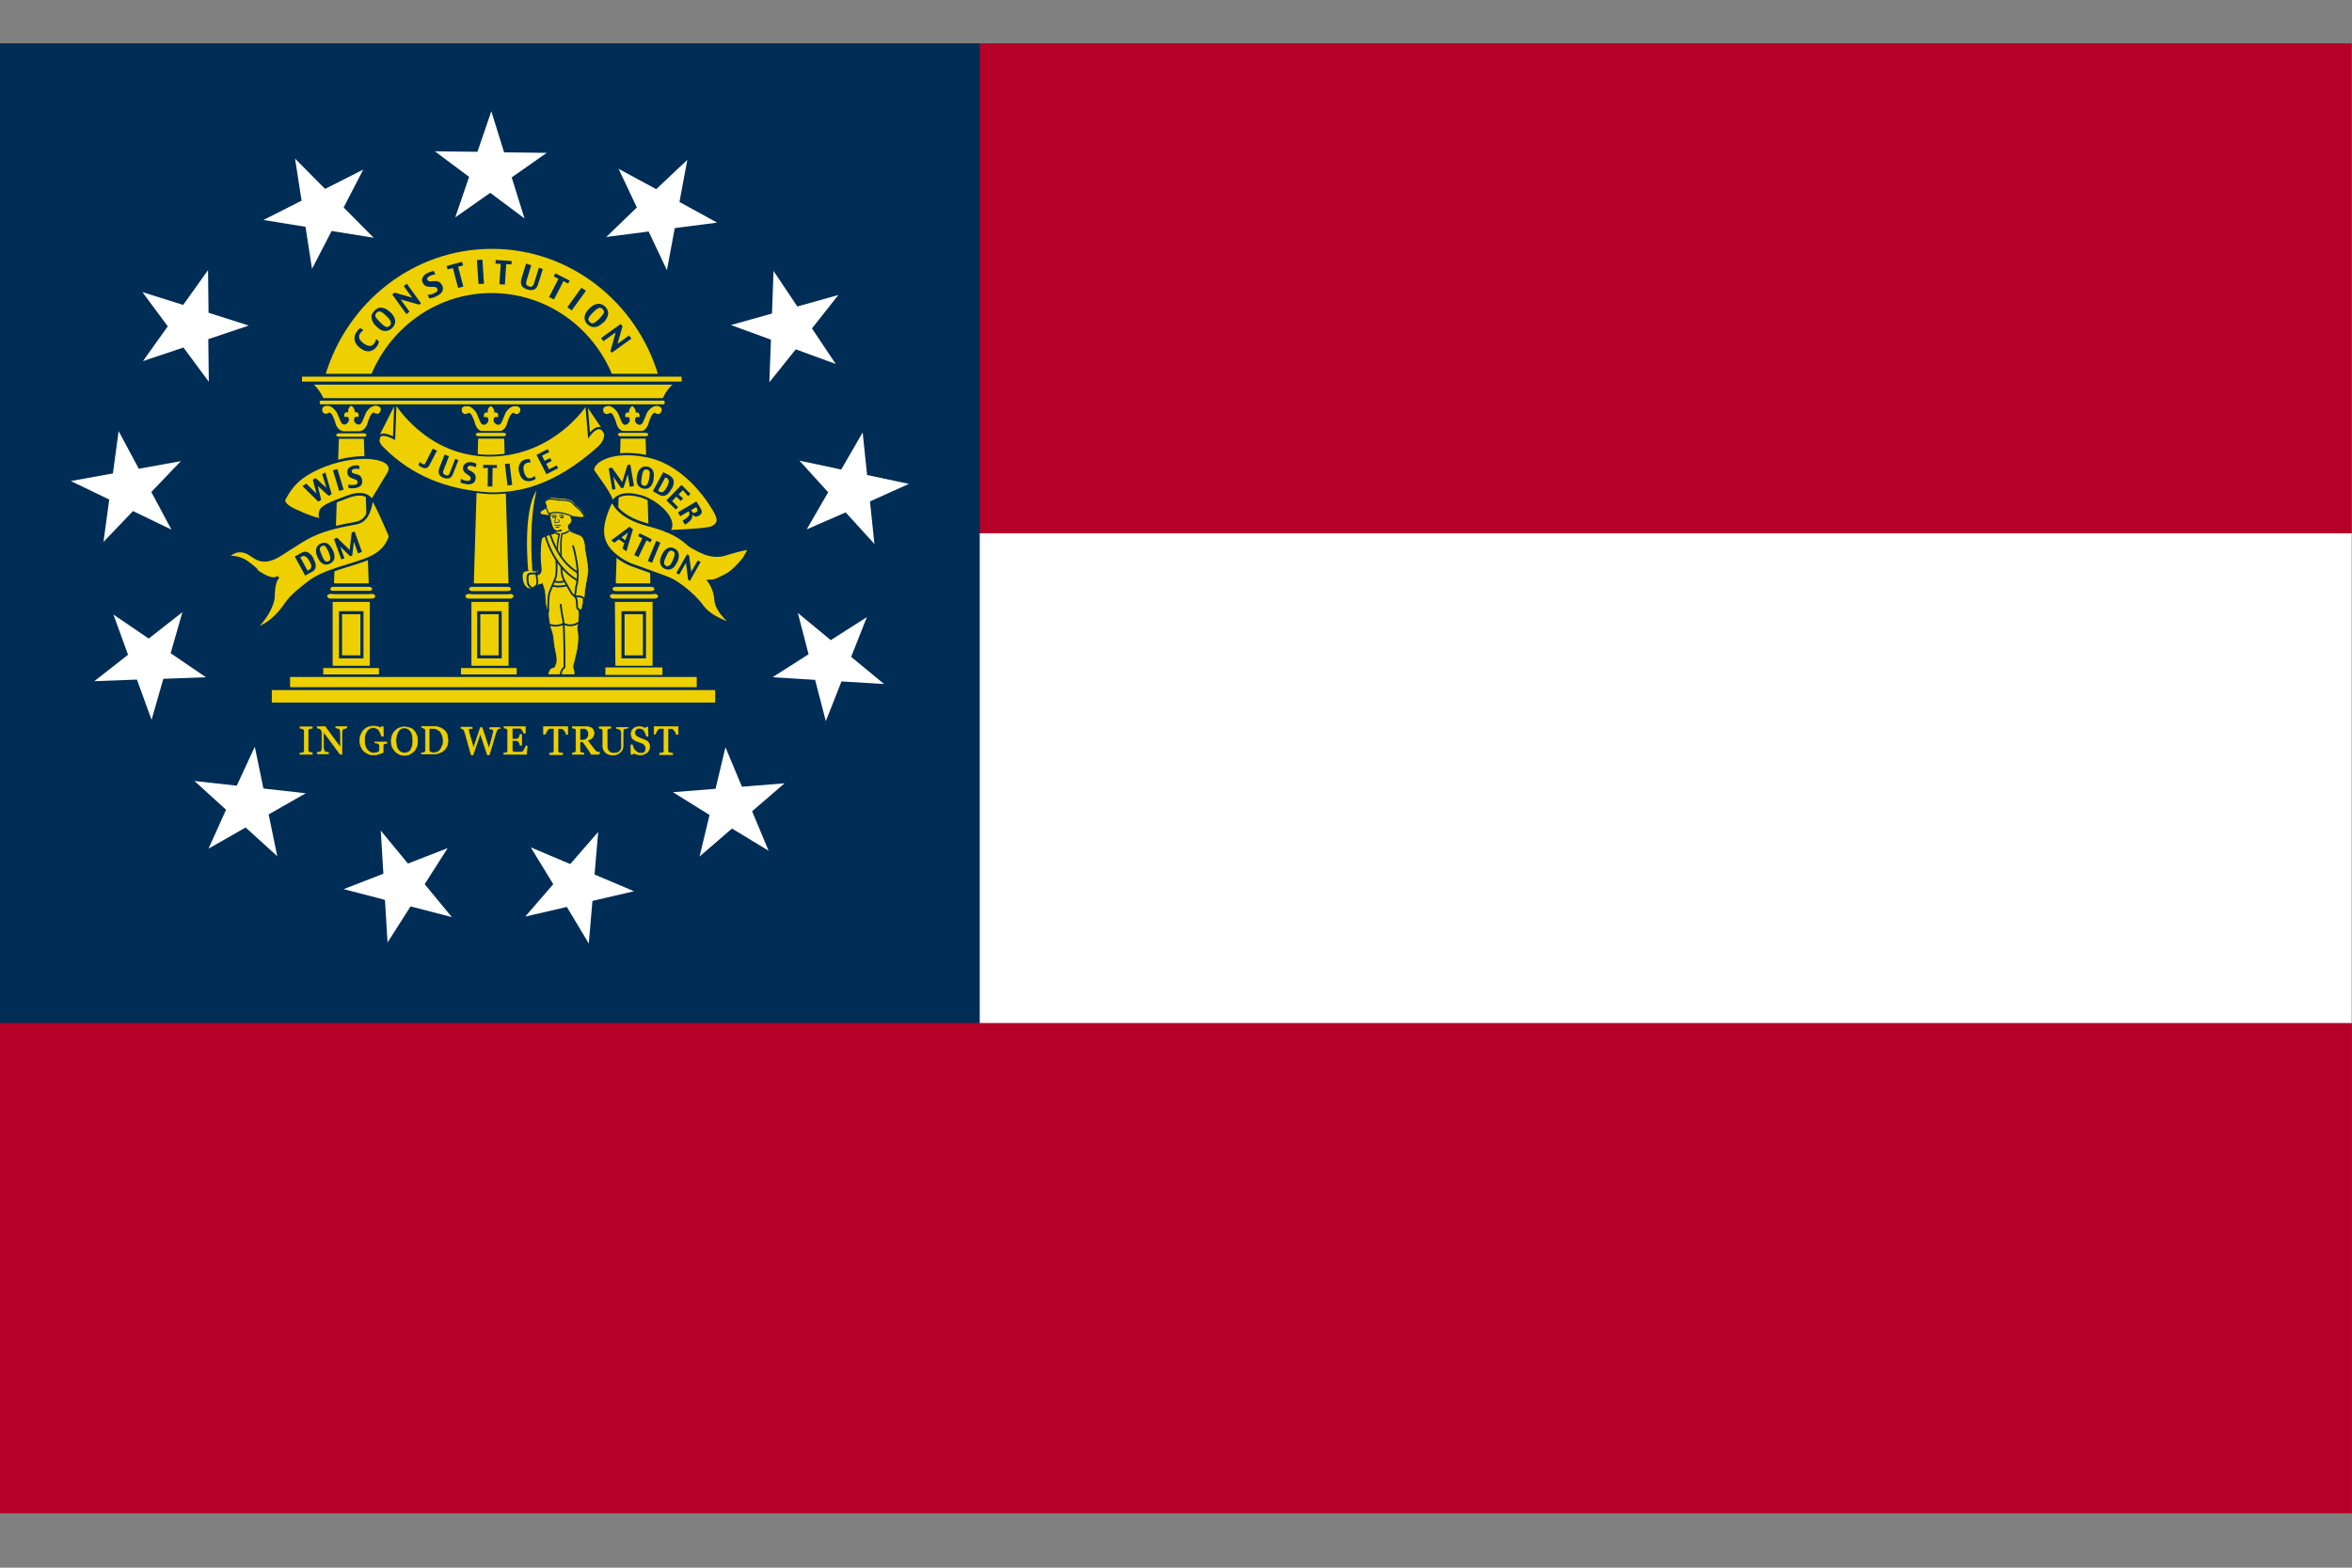 <?xml version="1.0" encoding="utf-8"?>
<!-- Generator: Adobe Illustrator 27.4.1, SVG Export Plug-In . SVG Version: 6.00 Build 0)  -->
<svg version="1.1" id="Layer_1" xmlns="http://www.w3.org/2000/svg" xmlns:xlink="http://www.w3.org/1999/xlink" x="0px" y="0px"
	 width="900px" height="600px" viewBox="0 0 900 600" style="enable-background:new 0 0 900 600;" xml:space="preserve">
<rect x="0" y="0" width="900" height="600" fill="#808080" stroke="none"/>
<style type="text/css">
	.st0{fill:#B50027;}
	.st1{fill:#FFFFFF;}
	.st2{fill:#002D56;}
	.st3{fill-rule:evenodd;clip-rule:evenodd;fill:#EED000;stroke:#EED000;stroke-width:0.227;stroke-miterlimit:10;}
	.st4{fill:#EED000;}
	.st5{fill-rule:evenodd;clip-rule:evenodd;fill:#EED000;stroke:#002D56;stroke-width:1.179;stroke-miterlimit:10;}
	.st6{fill:#EED000;stroke:#002D56;stroke-width:1.179;stroke-miterlimit:10;}
	.st7{fill:none;stroke:#002D56;stroke-width:1.179;stroke-miterlimit:10;}
	.st8{fill:#EED000;stroke:#002D56;stroke-width:0.681;stroke-miterlimit:10;}
	.st9{fill-rule:evenodd;clip-rule:evenodd;fill:#EED000;stroke:#002D56;stroke-width:1.389;stroke-miterlimit:10;}
	.st10{fill:#EED000;stroke:#002D56;stroke-width:0.833;stroke-miterlimit:10;}
	.st11{fill-rule:evenodd;clip-rule:evenodd;fill:#EED000;stroke:#002D56;stroke-width:1.326;stroke-miterlimit:10;}
	
		.st12{fill-rule:evenodd;clip-rule:evenodd;fill:#EED000;stroke:#002D56;stroke-width:0.68;stroke-linejoin:round;stroke-miterlimit:10;}
	.st13{fill-rule:evenodd;clip-rule:evenodd;fill:#EED000;stroke:#002D56;stroke-width:0.833;stroke-miterlimit:10;}
	.st14{fill:none;stroke:#002D56;stroke-width:0.884;stroke-miterlimit:10;}
	.st15{fill:#EED000;stroke:#002D56;stroke-width:0.694;stroke-miterlimit:10;}
	.st16{fill-rule:evenodd;clip-rule:evenodd;fill:#EED000;stroke:#002D56;stroke-width:0.567;stroke-miterlimit:10;}
	.st17{fill-rule:evenodd;clip-rule:evenodd;fill:#EED000;stroke:#002D56;stroke-width:1.032;stroke-miterlimit:10;}
	.st18{fill:#EED000;stroke:#002D56;stroke-width:1.032;stroke-miterlimit:10;}
	.st19{fill:#EED000;stroke:#002D56;stroke-width:0.884;stroke-linejoin:round;stroke-miterlimit:10;}
	.st20{fill-rule:evenodd;clip-rule:evenodd;fill:#002D56;}
	.st21{fill:none;stroke:#002D56;stroke-width:0.567;stroke-miterlimit:10;}
	.st22{fill:none;stroke:#002D56;stroke-width:0.681;stroke-miterlimit:10;}
	.st23{fill:none;}
	.st24{fill:none;stroke:#002D56;stroke-width:0.753;stroke-linejoin:round;stroke-miterlimit:10;}
	.st25{fill:none;stroke:#002D56;stroke-width:0.68;stroke-linecap:round;stroke-linejoin:round;stroke-miterlimit:10;}
	.st26{fill:none;stroke:#002D56;stroke-width:0.627;stroke-linejoin:round;stroke-miterlimit:10;}
	.st27{fill-rule:evenodd;clip-rule:evenodd;fill:#EED000;}
	.st28{fill:none;stroke:#002D56;stroke-width:0.484;stroke-linejoin:round;stroke-miterlimit:10;}
	.st29{fill:none;stroke:#002D56;stroke-width:0.484;stroke-miterlimit:10;}
	.st30{fill:none;stroke:#002D56;stroke-width:0.227;stroke-miterlimit:10;}
	.st31{fill:none;stroke:#002D56;stroke-width:0.454;stroke-miterlimit:10;}
	.st32{fill:none;stroke:#002D56;stroke-width:0.34;stroke-miterlimit:10;}
	.st33{fill:none;stroke:#002D56;stroke-width:0.272;stroke-miterlimit:10;}
	.st34{fill:#002D56;stroke:#002D56;stroke-width:0.227;stroke-miterlimit:10;}
	.st35{fill:none;stroke:#002D56;stroke-width:0.454;stroke-miterlimit:10;}
	.st36{fill-rule:evenodd;clip-rule:evenodd;fill:#EED000;stroke:#002D56;stroke-width:9.444445e-02;stroke-miterlimit:10;}
</style>
<path class="st0" d="M-0.1,16.6h900v562.5h-900V16.6z"/>
<path class="st1" d="M-0.1,204.1h900v187.5h-525L-0.1,204.1z"/>
<path class="st2" d="M-0.1,16.6h375v375h-375V16.6z"/>
<path class="st1" d="M195.8,67.9l13.4-9.4l-16.3-0.2L188,42.6l-5.3,15.5l-16.3-0.2l13.1,9.8l-5.3,15.5l13.4-9.4l13.1,9.8L195.8,67.9
	z M131.5,79.4l7.5-14.5l-14.6,7.4l-11.5-11.6l2.5,16.1l-14.6,7.4l16.1,2.6l2.5,16.1l7.5-14.5l16.1,2.6L131.5,79.4z M79.8,119.7
	l-0.2-16.3l-9.5,13.3l-15.6-4.9l9.7,13.1l-9.5,13.3l15.5-5.2l9.7,13.1l-0.2-16.3l15.5-5.2L79.8,119.7z M53.1,179.4L45.4,165
	l-2.2,16.2l-16.1,2.9l14.7,7.1l-2.2,16.2l11.3-11.8l14.7,7.1l-7.7-14.4l11.3-11.8L53.1,179.4z M56.9,244.4l-13.5-9.2l5.6,15.4
	l-12.9,10.1l16.3-0.6l5.6,15.4l4.5-15.7l16.3-0.6l-13.5-9.2l4.5-15.7L56.9,244.4z M90.6,300.7l-16.2-1.8l12.1,11l-6.7,14.9l14.2-8.1
	l12.1,11l-3.3-16l14.2-8.1l-16.2-1.8l-3.3-16L90.6,300.7z M146.7,334.4l-15.2,5.9l15.8,4.1l1,16.3l8.8-13.8l15.8,4.1l-10.4-12.6
	l8.8-13.8l-15.2,5.9l-10.4-12.6L146.7,334.4z M211.7,338.4L201,350.8l15.9-3.7l8.4,14l1.4-16.3l15.9-3.7l-15.1-6.4l1.4-16.3
	l-10.7,12.3l-15.1-6.4L211.7,338.4z M271.5,311.9l-3.8,15.9l12.4-10.7l14,8.5l-6.3-15.1l12.4-10.7l-16.3,1.3l-6.3-15.1l-3.8,15.9
	l-16.3,1.3L271.5,311.9z M311.9,260.2l4.1,15.8l6-15.2l16.3,1l-12.6-10.4l6-15.2l-13.8,8.8l-12.6-10.4l4.1,15.8l-13.8,8.8
	L311.9,260.2z M304.5,133.7l15.3,5.6l-9.1-13.6l10.1-12.8l-15.7,4.4l-9.1-13.6l-0.6,16.3l-15.7,4.4l15.3,5.6l-0.6,16.3L304.5,133.7z
	 M258.2,87.3l16.2-2.1L260,77.3l3-16.1l-11.9,11.2l-14.4-7.8l7,14.8L232,90.7l16.2-2.1l7,14.8L258.2,87.3z M323.6,196.1l11,12.1
	l-1.7-16.3l14.9-6.7l-16-3.4l-1.7-16.3l-8.2,14.2l-16-3.4l11,12.1l-8.2,14.2L323.6,196.1z"/>
<path class="st3" d="M119.5,288.7h-4.7v-0.5c0.1,0,0.3,0,0.6,0c0.3,0,0.4,0,0.5-0.1c0.2-0.1,0.3-0.2,0.4-0.3
	c0.1-0.1,0.1-0.3,0.1-0.5v-7.6c0-0.2,0-0.3-0.1-0.4c-0.1-0.1-0.2-0.2-0.4-0.3c-0.1-0.1-0.3-0.1-0.6-0.2c-0.2-0.1-0.4-0.1-0.5-0.1
	v-0.5h4.7v0.5c-0.2,0-0.3,0-0.5,0.1c-0.2,0-0.4,0.1-0.6,0.1c-0.2,0.1-0.3,0.2-0.4,0.3c-0.1,0.1-0.1,0.3-0.1,0.4v7.6
	c0,0.2,0,0.3,0.1,0.4c0.1,0.1,0.2,0.2,0.4,0.3c0.1,0,0.3,0.1,0.5,0.1c0.2,0,0.4,0.1,0.6,0.1L119.5,288.7L119.5,288.7z M132.5,278.7
	c-0.1,0-0.4,0-0.6,0.1c-0.3,0.1-0.5,0.2-0.6,0.2c-0.2,0.1-0.3,0.4-0.4,0.7c-0.1,0.4-0.1,0.8-0.1,1.3v7.7h-0.6l-6.4-8.6v5.4
	c0,0.6,0,1.1,0.1,1.4c0.1,0.3,0.2,0.6,0.4,0.7c0.1,0.1,0.3,0.2,0.7,0.3c0.4,0.1,0.6,0.1,0.7,0.1v0.5h-4.3v-0.5
	c0.1,0,0.4-0.1,0.7-0.1c0.3-0.1,0.5-0.2,0.6-0.2c0.2-0.1,0.3-0.3,0.4-0.6c0.1-0.3,0.1-0.8,0.1-1.5v-5.2c0-0.2,0-0.5-0.1-0.7
	c-0.1-0.2-0.2-0.4-0.3-0.5c-0.2-0.2-0.4-0.3-0.7-0.4c-0.3-0.1-0.5-0.2-0.7-0.2v-0.5h3l5.9,8v-5c0-0.6,0-1.1-0.1-1.4
	c-0.1-0.3-0.2-0.6-0.3-0.7c-0.1-0.1-0.4-0.2-0.7-0.3c-0.3-0.1-0.5-0.1-0.7-0.1v-0.5h4.3L132.5,278.7L132.5,278.7z M148,284.5
	c-0.1,0-0.3,0-0.5,0.1c-0.2,0-0.4,0.1-0.5,0.1c-0.1,0.1-0.3,0.2-0.3,0.3c-0.1,0.1-0.1,0.3-0.1,0.5v0.8c0,0.6,0,1,0,1.2
	c0,0.2,0,0.4,0,0.5c-0.7,0.3-1.3,0.5-2,0.7c-0.7,0.2-1.3,0.2-1.9,0.2c-0.7,0-1.3-0.1-1.9-0.4c-0.6-0.3-1.2-0.6-1.6-1.1
	c-0.5-0.5-0.8-1-1.1-1.7c-0.3-0.7-0.4-1.4-0.4-2.3c0-0.8,0.1-1.5,0.4-2.2c0.3-0.7,0.6-1.3,1.1-1.8c0.5-0.5,1-0.9,1.7-1.1
	c0.7-0.3,1.3-0.4,2.1-0.4c0.6,0,1.1,0.1,1.5,0.2c0.4,0.1,0.8,0.3,1.2,0.5l0.3-0.5h0.6l0.1,3.7H146c-0.1-0.4-0.2-0.8-0.4-1.2
	c-0.2-0.4-0.4-0.7-0.6-1.1c-0.2-0.3-0.5-0.6-0.9-0.7c-0.3-0.2-0.8-0.3-1.2-0.3c-0.5,0-1,0.1-1.4,0.3c-0.4,0.2-0.8,0.5-1.1,1
	c-0.3,0.4-0.5,0.9-0.7,1.5c-0.2,0.6-0.2,1.3-0.2,2.1c0,0.7,0.1,1.3,0.2,1.9c0.2,0.6,0.4,1.1,0.7,1.5c0.3,0.4,0.7,0.8,1.1,1
	c0.5,0.3,1,0.4,1.6,0.4c0.4,0,0.8-0.1,1.2-0.2c0.4-0.1,0.6-0.3,0.8-0.4c0-0.3,0.1-0.5,0.1-0.8c0-0.3,0-0.5,0-0.7v-0.6
	c0-0.2,0-0.4-0.1-0.5c-0.1-0.2-0.2-0.3-0.3-0.4c-0.2-0.1-0.4-0.1-0.7-0.2c-0.3,0-0.5-0.1-0.7-0.1V284h4.6L148,284.5L148,284.5z
	 M158.3,279.5c0.5,0.5,0.8,1.1,1.1,1.8c0.3,0.7,0.4,1.4,0.4,2.3c0,0.8-0.1,1.6-0.4,2.3c-0.3,0.7-0.6,1.3-1.1,1.7
	c-0.5,0.5-1,0.8-1.6,1.1c-0.6,0.3-1.3,0.4-1.9,0.4c-0.7,0-1.4-0.1-2-0.4c-0.6-0.3-1.1-0.7-1.6-1.1c-0.4-0.5-0.8-1.1-1.1-1.7
	c-0.3-0.7-0.4-1.4-0.4-2.2c0-0.9,0.1-1.6,0.4-2.3c0.3-0.7,0.6-1.3,1.1-1.7c0.5-0.5,1-0.9,1.6-1.1c0.6-0.3,1.3-0.4,1.9-0.4
	c0.7,0,1.4,0.1,2,0.4C157.3,278.6,157.9,279,158.3,279.5L158.3,279.5z M157.2,286.9c0.3-0.5,0.5-1,0.6-1.5c0.1-0.6,0.2-1.2,0.2-1.9
	c0-0.7-0.1-1.4-0.2-2c-0.1-0.6-0.3-1.1-0.6-1.5c-0.3-0.4-0.6-0.7-1-1c-0.4-0.2-0.9-0.4-1.4-0.4c-0.6,0-1.1,0.1-1.5,0.4
	c-0.4,0.3-0.8,0.6-1,1.1c-0.2,0.4-0.4,0.9-0.6,1.5c-0.1,0.6-0.2,1.2-0.2,1.8c0,0.7,0.1,1.4,0.2,1.9c0.1,0.6,0.3,1.1,0.6,1.5
	c0.3,0.4,0.6,0.8,1,1c0.4,0.2,0.9,0.4,1.5,0.4c0.5,0,1-0.1,1.4-0.4C156.6,287.7,157,287.4,157.2,286.9L157.2,286.9z M171.4,283.5
	c0,0.9-0.2,1.7-0.5,2.3c-0.3,0.7-0.8,1.2-1.3,1.6c-0.5,0.4-1.2,0.7-1.8,0.9c-0.7,0.2-1.4,0.3-2.1,0.3h-4.4v-0.5c0.1,0,0.3,0,0.6,0
	c0.2,0,0.4-0.1,0.5-0.1c0.1-0.1,0.3-0.2,0.3-0.3c0.1-0.1,0.1-0.3,0.1-0.5v-7.6c0-0.2,0-0.3-0.1-0.5c-0.1-0.1-0.2-0.2-0.3-0.3
	c-0.2-0.1-0.3-0.1-0.5-0.2c-0.2,0-0.3-0.1-0.5-0.1v-0.5h4.6c0.6,0,1.3,0.1,1.9,0.3c0.6,0.2,1.1,0.5,1.6,0.8c0.6,0.4,1.1,1,1.5,1.7
	C171.3,281.7,171.4,282.6,171.4,283.5L171.4,283.5z M169.6,283.5c0-0.7-0.1-1.3-0.3-1.9c-0.2-0.6-0.5-1.1-0.8-1.5
	c-0.3-0.4-0.8-0.7-1.3-1c-0.5-0.2-1-0.3-1.7-0.3c-0.2,0-0.4,0-0.7,0c-0.3,0-0.4,0-0.6,0v8.1c0,0.5,0.1,0.8,0.4,0.9
	c0.3,0.2,0.7,0.3,1.2,0.3c0.6,0,1.2-0.1,1.6-0.3c0.5-0.2,0.8-0.5,1.1-0.9c0.3-0.4,0.5-0.9,0.7-1.4
	C169.6,284.9,169.6,284.3,169.6,283.5L169.6,283.5z M191.5,278.7c-0.1,0-0.3,0-0.4,0.1c-0.2,0-0.3,0.1-0.5,0.2
	c-0.2,0.1-0.3,0.2-0.4,0.4c-0.1,0.1-0.2,0.3-0.3,0.6c-0.4,1.1-0.8,2.5-1.2,4c-0.5,1.6-1,3.3-1.5,4.9h-0.7l-2.7-8.1l-2.8,8.1h-0.7
	c-0.5-1.8-1-3.6-1.5-5.4c-0.5-1.9-0.9-3.1-1.1-3.7c0-0.1-0.1-0.3-0.2-0.4c-0.1-0.1-0.2-0.2-0.3-0.3c-0.1-0.1-0.3-0.1-0.4-0.2
	c-0.2,0-0.3-0.1-0.4-0.1v-0.5h4.3v0.5c-0.4,0-0.7,0.1-1,0.1c-0.3,0.1-0.4,0.1-0.4,0.3c0,0,0,0.1,0,0.2c0,0.1,0,0.1,0,0.2
	c0.1,0.4,0.3,1.2,0.6,2.2c0.3,1,0.7,2.5,1.3,4.5l2.6-7.8h0.7l2.6,8c0.3-1.1,0.6-2.1,0.9-3.2c0.3-0.9,0.5-1.7,0.6-2.4
	c0.1-0.5,0.2-0.8,0.2-0.9c0-0.2,0-0.3,0-0.4c0-0.2-0.1-0.3-0.3-0.4c-0.2-0.1-0.6-0.2-1.1-0.2v-0.5h3.8L191.5,278.7z M201.7,285.6
	l-0.2,3.1h-8.7v-0.5c0.2,0,0.4,0,0.6-0.1c0.2,0,0.4-0.1,0.5-0.1c0.2-0.1,0.3-0.2,0.3-0.3c0.1-0.1,0.1-0.3,0.1-0.5v-7.6
	c0-0.2,0-0.3-0.1-0.4c-0.1-0.1-0.2-0.2-0.3-0.3c-0.1-0.1-0.3-0.1-0.5-0.2c-0.2,0-0.4-0.1-0.5-0.1v-0.5h8.1v2.5h-0.6
	c-0.1-0.4-0.3-0.8-0.6-1.2c-0.3-0.4-0.6-0.7-0.9-0.7c-0.2,0-0.4,0-0.5,0c-0.2,0-0.5,0-0.7,0h-1.7v4.2h1.2c0.4,0,0.7,0,0.8-0.1
	c0.2-0.1,0.3-0.2,0.5-0.4c0.1-0.1,0.2-0.3,0.3-0.6c0.1-0.2,0.1-0.5,0.2-0.7h0.6v4.1h-0.6c0-0.2-0.1-0.5-0.2-0.7
	c-0.1-0.3-0.2-0.5-0.3-0.6c-0.2-0.2-0.3-0.3-0.5-0.4c-0.2-0.1-0.4-0.1-0.8-0.1h-1.2v3.2c0,0.3,0,0.6,0.1,0.7c0,0.2,0.1,0.3,0.3,0.4
	c0.1,0.1,0.3,0.2,0.5,0.2c0.2,0,0.5,0,0.9,0h0.6c0.3,0,0.5,0,0.7,0c0.2,0,0.4-0.1,0.6-0.1c0.2-0.1,0.3-0.1,0.4-0.2
	c0.2-0.2,0.5-0.6,0.7-1.1c0.3-0.5,0.4-0.8,0.5-1.1L201.7,285.6L201.7,285.6z M217.2,281.1h-0.5c0-0.2-0.1-0.4-0.2-0.6
	c-0.1-0.2-0.2-0.5-0.4-0.7c-0.1-0.2-0.3-0.4-0.5-0.6c-0.2-0.2-0.3-0.3-0.5-0.3c-0.2,0-0.3,0-0.6,0c-0.2,0-0.4,0-0.6,0h-0.4v8.4
	c0,0.2,0,0.3,0.1,0.5c0.1,0.1,0.2,0.2,0.4,0.3c0.1,0,0.3,0.1,0.6,0.1c0.3,0.1,0.5,0.1,0.7,0.1v0.5h-5v-0.5c0.1,0,0.3,0,0.6-0.1
	c0.3,0,0.5-0.1,0.6-0.1c0.2-0.1,0.3-0.2,0.4-0.3c0.1-0.1,0.1-0.3,0.1-0.5v-8.5h-0.4c-0.2,0-0.3,0-0.6,0c-0.2,0-0.4,0-0.7,0
	c-0.2,0-0.3,0.1-0.5,0.3c-0.2,0.2-0.3,0.4-0.5,0.6c-0.1,0.2-0.3,0.5-0.4,0.7c-0.1,0.2-0.2,0.5-0.2,0.6H208v-2.9h9.2L217.2,281.1
	L217.2,281.1z M229.1,288.7h-2.8c-0.6-1-1.2-1.8-1.7-2.6c-0.5-0.8-1.1-1.5-1.6-2.2h-1.1v3.3c0,0.2,0,0.3,0.1,0.5
	c0.1,0.1,0.2,0.2,0.3,0.3c0.1,0,0.2,0.1,0.5,0.1c0.2,0,0.4,0,0.6,0.1v0.5h-4.4v-0.5c0.1,0,0.3,0,0.5-0.1c0.2,0,0.4-0.1,0.5-0.1
	c0.1-0.1,0.3-0.2,0.3-0.3c0.1-0.1,0.1-0.3,0.1-0.5v-7.6c0-0.2,0-0.3-0.1-0.5c0-0.1-0.2-0.2-0.3-0.3c-0.1,0-0.3-0.1-0.5-0.1
	c-0.2,0-0.4-0.1-0.5-0.1v-0.5h4.9c0.4,0,0.9,0,1.3,0.1c0.4,0.1,0.7,0.2,1.1,0.4c0.3,0.2,0.6,0.5,0.7,0.8c0.2,0.3,0.3,0.7,0.3,1.1
	c0,0.4-0.1,0.8-0.2,1.1c-0.1,0.3-0.3,0.6-0.5,0.8c-0.2,0.2-0.5,0.4-0.8,0.6c-0.3,0.2-0.7,0.3-1,0.4c0.5,0.7,0.9,1.3,1.3,1.7
	c0.3,0.5,0.8,1,1.3,1.7c0.2,0.3,0.4,0.5,0.6,0.7c0.2,0.1,0.4,0.3,0.5,0.3c0.1,0.1,0.3,0.1,0.5,0.1c0.2,0,0.4,0.1,0.5,0.1
	L229.1,288.7L229.1,288.7z M225.2,280.9c0-0.6-0.2-1.1-0.5-1.5c-0.4-0.4-0.9-0.6-1.5-0.6h-1.3v4.5h1c0.7,0,1.2-0.2,1.7-0.7
	C225,282.2,225.2,281.6,225.2,280.9L225.2,280.9z M240.1,278.7c-0.1,0-0.3,0-0.6,0.1c-0.3,0.1-0.5,0.1-0.7,0.2
	c-0.2,0.1-0.3,0.3-0.3,0.7c-0.1,0.4-0.1,0.8-0.1,1.3v4.6c0,0.6-0.1,1.1-0.4,1.5c-0.2,0.4-0.6,0.8-1,1.1c-0.4,0.3-0.8,0.5-1.2,0.6
	c-0.4,0.1-0.8,0.2-1.2,0.2c-0.6,0-1.2-0.1-1.7-0.3c-0.5-0.2-0.9-0.4-1.2-0.7c-0.3-0.3-0.6-0.6-0.7-1c-0.2-0.4-0.3-0.7-0.3-1.1v-6.2
	c0-0.2,0-0.3-0.1-0.4c-0.1-0.1-0.2-0.2-0.3-0.3c-0.1-0.1-0.3-0.1-0.5-0.2c-0.2,0-0.4-0.1-0.5-0.1v-0.5h4.4v0.5c-0.1,0-0.3,0-0.5,0.1
	c-0.2,0-0.4,0.1-0.5,0.1c-0.2,0.1-0.3,0.2-0.3,0.3c-0.1,0.1-0.1,0.3-0.1,0.5v5.8c0,0.3,0,0.6,0.1,0.9c0.1,0.3,0.2,0.6,0.4,0.9
	c0.2,0.3,0.5,0.5,0.8,0.7c0.3,0.2,0.8,0.3,1.4,0.3c0.5,0,1-0.1,1.4-0.3c0.4-0.2,0.7-0.4,0.9-0.7c0.2-0.3,0.3-0.5,0.4-0.8
	c0.1-0.3,0.1-0.6,0.1-0.9v-4.3c0-0.5,0-1-0.1-1.3c-0.1-0.4-0.2-0.6-0.3-0.7c-0.2-0.1-0.4-0.2-0.7-0.3c-0.3-0.1-0.5-0.1-0.7-0.1v-0.5
	h4.3L240.1,278.7L240.1,278.7z M247.9,283.9c0.2,0.2,0.4,0.5,0.5,0.8c0.1,0.3,0.2,0.6,0.2,1c0,0.9-0.3,1.7-1,2.3
	c-0.7,0.6-1.5,0.9-2.6,0.9c-0.5,0-0.9-0.1-1.4-0.2c-0.5-0.1-0.9-0.3-1.2-0.5l-0.3,0.5h-0.6l-0.1-3.6h0.6c0.1,0.4,0.3,0.8,0.4,1.2
	c0.2,0.4,0.4,0.7,0.7,1c0.3,0.3,0.6,0.5,0.9,0.7c0.3,0.2,0.7,0.3,1.2,0.3c0.3,0,0.6,0,0.9-0.1c0.3-0.1,0.5-0.2,0.6-0.4
	c0.2-0.2,0.3-0.4,0.3-0.6c0.1-0.2,0.1-0.5,0.1-0.8c0-0.4-0.1-0.8-0.4-1.2c-0.2-0.4-0.6-0.6-1.1-0.8c-0.4-0.1-0.7-0.3-1.1-0.4
	c-0.4-0.2-0.8-0.3-1.1-0.4c-0.6-0.3-1.1-0.6-1.4-1c-0.3-0.4-0.5-1-0.5-1.7c0-0.4,0.1-0.8,0.2-1.1c0.2-0.3,0.4-0.7,0.7-0.9
	c0.3-0.3,0.6-0.5,1-0.6c0.4-0.1,0.8-0.2,1.2-0.2c0.5,0,0.9,0.1,1.3,0.2c0.4,0.1,0.7,0.3,1.1,0.5l0.3-0.5h0.6l0.1,3.5h-0.6
	c-0.1-0.4-0.2-0.8-0.4-1.1c-0.1-0.4-0.3-0.7-0.5-1c-0.2-0.3-0.5-0.5-0.8-0.7c-0.3-0.2-0.7-0.3-1.1-0.3c-0.5,0-0.9,0.2-1.2,0.5
	c-0.3,0.3-0.5,0.7-0.5,1.1c0,0.5,0.1,0.8,0.3,1.1c0.2,0.3,0.5,0.5,0.9,0.7c0.3,0.2,0.7,0.3,1.1,0.5c0.4,0.1,0.7,0.3,1,0.4
	c0.3,0.1,0.6,0.3,0.9,0.4C247.5,283.5,247.7,283.7,247.9,283.9L247.9,283.9z M259.3,281.1h-0.5c0-0.2-0.1-0.4-0.2-0.6
	c-0.1-0.2-0.2-0.5-0.4-0.7c-0.1-0.2-0.3-0.4-0.5-0.6c-0.2-0.2-0.3-0.3-0.5-0.3c-0.2,0-0.3,0-0.6,0c-0.2,0-0.4,0-0.6,0h-0.4v8.4
	c0,0.2,0,0.3,0.1,0.5c0.1,0.1,0.2,0.2,0.4,0.3c0.1,0,0.3,0.1,0.6,0.1c0.3,0.1,0.5,0.1,0.7,0.1v0.5h-5v-0.5c0.1,0,0.3,0,0.6-0.1
	c0.3,0,0.5-0.1,0.6-0.1c0.2-0.1,0.3-0.2,0.4-0.3c0.1-0.1,0.1-0.3,0.1-0.5v-8.5h-0.4c-0.2,0-0.3,0-0.6,0c-0.2,0-0.4,0-0.7,0
	c-0.2,0-0.3,0.1-0.5,0.3c-0.2,0.2-0.3,0.4-0.5,0.6c-0.1,0.2-0.3,0.5-0.4,0.7c-0.1,0.2-0.2,0.5-0.2,0.6h-0.5v-2.9h9.2V281.1z"/>
<path class="st4" d="M187.8,155.4C187.8,155.4,187.8,155.4,187.8,155.4c0,0,1.3,0.5,1.4,2.5c1.1-0.2,1.6,0.4,1.4,1.8
	c0,0-1.4-0.4-1.6,0.4c-0.3,0.9-0.1,1.6,0.8,2.2c0,0,1.4,1.1,2.3-1c0.9-2.1,1.2-2.9,1.2-2.9c0.2-0.8,1.7-2.6,3.1-2.9
	c0.5-0.2,1-0.2,1.5,0c0,0,1.2,0.3,1.2,1.2c0,1-0.4,1.4-1,1.7c-0.7,0.3-1.6-0.4-1.6-0.4c-0.3-0.1-0.4,0.1-0.6,0.2
	c-0.1,0.1-0.5,0.5-0.7,0.9c0,0-0.7,1.4-1,2.4c-0.2,0.8-0.8,3.3-3.3,3.7h-6c-2.5-0.4-3.1-2.9-3.3-3.7c-0.3-1.1-1-2.4-1-2.4
	c-0.2-0.5-0.6-0.9-0.7-0.9c-0.2-0.1-0.3-0.2-0.6-0.2c0,0-0.9,0.7-1.6,0.4c-0.7-0.3-1.1-0.7-1-1.7c0-1,1.2-1.2,1.2-1.2
	c0.5-0.1,1-0.2,1.5,0c1.3,0.3,2.8,2.1,3.1,2.9c0,0,0.3,0.7,1.2,2.9c0.9,2.1,2.3,1,2.3,1c0.8-0.6,1.1-1.3,0.8-2.2
	c-0.2-0.8-1.6-0.4-1.6-0.4c-0.2-1.4,0.2-2,1.4-1.8C186.5,155.9,187.8,155.4,187.8,155.4C187.8,155.4,187.8,155.4,187.8,155.4
	L187.8,155.4z"/>
<path class="st5" d="M195.2,223.9h-14.5l1.7-56.6h11.1L195.2,223.9z M195.2,255.4h-15.4l0-25.7l15.4,0V255.4z"/>
<path class="st6" d="M179.5,226.7h15.6c1.1,0,2,0.7,2,1.5s-0.9,1.5-2,1.5h-15.6c-1.1,0-2-0.7-2-1.5S178.4,226.7,179.5,226.7z"/>
<path class="st5" d="M180.7,224h13.6c1,0,1.8,0.6,1.8,1.4s-0.8,1.4-1.8,1.4h-13.6c-1,0-1.8-0.6-1.8-1.4S179.7,224,180.7,224z"/>
<path class="st7" d="M183.2,234.5h8.2v16.9h-8.2V234.5z"/>
<path class="st8" d="M183.1,165.3h9.5c0.8,0,1.4,0.5,1.4,1c0,0.6-0.6,1-1.4,1h-9.5c-0.8,0-1.4-0.5-1.4-1
	C181.7,165.8,182.3,165.3,183.1,165.3z"/>
<path class="st9" d="M110.3,258.4h157v5.3h-157V258.4z"/>
<path class="st10" d="M103.6,263.7h170.5v5.6H103.6V263.7z"/>
<path class="st11" d="M114.9,143.5h146.6v3.2H114.9V143.5z"/>
<path class="st12" d="M233.9,143.4c-7.6-18.2-25.2-30.9-45.8-30.9c-20.5,0-38.1,12.7-45.7,30.9h-18.2c8.4-28,33.9-48.5,64-48.5
	c30.1,0,55.6,20.5,64,48.5L233.9,143.4z"/>
<path class="st13" d="M118.9,146.8c0,0,2.5,1.5,4.6,6l130.4,0c0,0,2.1-5,5.1-6L118.9,146.8z"/>
<path class="st12" d="M151.2,154c0,0,12.1,20.7,36.6,20.4c24.3-0.3,36.6-19.7,36.6-19.7l6.5,9.6c0,0,2.4,3.2-2.3,7.3
	c-16.4,14.4-29.4,17.3-40.9,17.2c-16.9-0.9-30.6-6.7-41-17.2c-1.9-1.6-2.3-3.6-1.7-5.3L151.2,154z"/>
<path class="st14" d="M144.9,168.5c0,0-0.7-4.2,5.9-0.8l0.5-13.6 M231.4,165.6c-2.1-4.5-6,1-6,1l-1-11.9"/>
<path class="st15" d="M122.8,153h131.1c0.5,0,0.8,0.4,0.8,0.9v0.3c0,0.5-0.4,0.9-0.8,0.9H122.8c-0.5,0-0.8-0.4-0.8-0.9v-0.3
	C121.9,153.4,122.3,153,122.8,153z"/>
<path class="st4" d="M134.4,155.3C134.4,155.3,134.4,155.3,134.4,155.3c0,0,1.3,0.5,1.4,2.5c1.1-0.2,1.6,0.4,1.4,1.8
	c0,0-1.4-0.4-1.6,0.4c-0.3,0.9-0.1,1.6,0.8,2.2c0,0,1.4,1.1,2.3-1c0.9-2.1,1.2-2.9,1.2-2.9c0.2-0.8,1.7-2.6,3.1-2.9
	c0.5-0.2,1-0.2,1.5,0c0,0,1.2,0.3,1.2,1.2c0,1-0.4,1.4-1,1.7c-0.7,0.3-1.6-0.4-1.6-0.4c-0.3-0.1-0.4,0.1-0.6,0.2
	c-0.1,0.1-0.5,0.5-0.7,0.9c0,0-0.7,1.4-1,2.4c-0.2,0.8-0.8,3.3-3.3,3.7h-6c-2.5-0.4-3.1-2.9-3.3-3.7c-0.3-1.1-1-2.4-1-2.4
	c-0.2-0.5-0.6-0.9-0.7-0.9c-0.2-0.1-0.3-0.2-0.6-0.2c0,0-0.9,0.7-1.6,0.4c-0.7-0.3-1.1-0.7-1-1.7c0-1,1.2-1.2,1.2-1.2
	c0.5-0.1,1-0.2,1.5,0c1.3,0.3,2.8,2.1,3.1,2.9c0,0,0.3,0.7,1.2,2.9c0.9,2.1,2.3,1,2.3,1c0.8-0.6,1.1-1.3,0.8-2.2
	c-0.2-0.8-1.6-0.4-1.6-0.4c-0.2-1.4,0.2-2,1.4-1.8C133.1,155.7,134.4,155.3,134.4,155.3C134.4,155.3,134.4,155.3,134.4,155.3
	L134.4,155.3z"/>
<path class="st5" d="M141.7,223.9h-14.5l1.9-56.6h10.7L141.7,223.9z M142.1,255.4h-15.4l0-25.7l15.4,0L142.1,255.4z"/>
<path class="st5" d="M126.6,226.7h15.6c1.1,0,2,0.7,2,1.5s-0.9,1.5-2,1.5h-15.6c-1.1,0-2-0.7-2-1.5
	C124.6,227.4,125.5,226.7,126.6,226.7z M127.6,224h13.6c1,0,1.8,0.6,1.8,1.4s-0.8,1.4-1.8,1.4h-13.6c-1,0-1.8-0.6-1.8-1.4
	S126.6,224,127.6,224z"/>
<path class="st7" d="M130.3,234.5h8.2v16.9h-8.2V234.5z"/>
<path class="st8" d="M129.7,165.5h9.5c0.8,0,1.4,0.5,1.4,1c0,0.6-0.6,1-1.4,1h-9.5c-0.8,0-1.4-0.5-1.4-1
	C128.3,166,128.9,165.5,129.7,165.5z"/>
<path class="st16" d="M123.4,255.4h21.9v3h-21.9V255.4z"/>
<path class="st4" d="M241.9,155.4C242,155.4,242,155.4,241.9,155.4c0,0,1.3,0.5,1.4,2.5c1.1-0.2,1.6,0.4,1.4,1.8
	c0,0-1.4-0.4-1.6,0.4c-0.3,0.9-0.1,1.6,0.8,2.2c0,0,1.4,1.1,2.3-1c0.9-2.1,1.2-2.9,1.2-2.9c0.2-0.8,1.7-2.6,3.1-2.9
	c0.5-0.2,1-0.2,1.5,0c0,0,1.2,0.3,1.2,1.2c0,1-0.4,1.4-1,1.7c-0.7,0.3-1.6-0.4-1.6-0.4c-0.3-0.1-0.4,0.1-0.6,0.2
	c-0.1,0.1-0.5,0.5-0.7,0.9c0,0-0.7,1.4-1,2.4c-0.2,0.8-0.8,3.3-3.3,3.7h-6c-2.5-0.4-3.1-2.9-3.3-3.7c-0.3-1.1-1-2.4-1-2.4
	c-0.2-0.5-0.6-0.9-0.7-0.9c-0.2-0.1-0.3-0.2-0.6-0.2c0,0-0.9,0.7-1.6,0.4c-0.7-0.3-1.1-0.7-1-1.7c0-1,1.2-1.2,1.2-1.2
	c0.5-0.1,1-0.2,1.5,0c1.3,0.3,2.8,2.1,3.1,2.9c0,0,0.3,0.7,1.2,2.9c0.9,2.1,2.3,1,2.3,1c0.8-0.6,1.1-1.3,0.8-2.2
	c-0.2-0.8-1.6-0.4-1.6-0.4c-0.2-1.4,0.2-2,1.4-1.8C240.7,155.9,242,155.4,241.9,155.4C242,155.4,242,155.4,241.9,155.4L241.9,155.4z
	"/>
<path class="st5" d="M249.5,223.9H235l1.9-56.6h10.7L249.5,223.9z M250.3,255.4h-15.4l-0.2-25.7l15.6,0L250.3,255.4z"/>
<path class="st6" d="M234.8,226.7h15.6c1.1,0,2,0.7,2,1.5s-0.9,1.5-2,1.5h-15.6c-1.1,0-2-0.7-2-1.5S233.7,226.7,234.8,226.7z"/>
<path class="st5" d="M235.6,224h13.6c1,0,1.8,0.6,1.8,1.4s-0.8,1.4-1.8,1.4h-13.6c-1,0-1.8-0.6-1.8-1.4S234.6,224,235.6,224z"/>
<path class="st7" d="M238.4,234.5h8.2v16.9h-8.2V234.5z"/>
<path class="st8" d="M237.5,165.3h9.5c0.8,0,1.4,0.5,1.4,1c0,0.6-0.6,1-1.4,1h-9.5c-0.8,0-1.4-0.5-1.4-1S236.7,165.3,237.5,165.3z"
	/>
<path class="st16" d="M176.1,255.4h21.9v3h-21.9L176.1,255.4z"/>
<path class="st17" d="M94.7,215.3c-3.7-2.7-7.7-2-7.7-2s2.8-3.8,7.4-1.9c2.9,1.2,5.3,5.6,12.7,1s10.2-7,16.6-9.2
	c6.6-2.2,11.8-2.7,13.4-3.2c1.5-0.6,4-1.4,5.2-8.9c0.3-1.7,7,14.1,7,14.1s-1,5.2-7.5,8.2s-17.7,4.7-23.9,9.7
	c-2.1,1.7-6.2,4.6-8.6,8.2c-5.8,8.5-11.8,9.4-11.8,9.4s5.5-4.8,7-11.2c0.3-1.2-0.2-6.6,2-8.7c-2.3,2.3-8.1-2.2-7.3-1.6
	C99.1,219.2,98.4,218,94.7,215.3L94.7,215.3z M234.3,191.2c0,0,1.1,6.4,13.7,9.7c12.6,3.2,14.6,7.3,16.6,8.3c2,1,7.3,4.8,13,2.9
	c2.2-0.7,8.5-2.5,9-2.1c0.2,0.3-1.8,3.6-2,3.9c-4.2,5-5.8,5.7-7.3,6.5c-3.4,1.7-3.6,1.9-6,2c0,0,2.3,2.8,2.6,7.4
	c0.4,4.6,6.5,9.2,6.5,9.2s-8.2-2.1-11.7-7c-3.6-4.9-9.5-9-11.7-10.1c-2.2-1.1-13.3-4.9-15.6-5.8c-2.3-0.9-9.6-4.7-10.6-10.9
	C229.7,199.3,234.3,191.3,234.3,191.2L234.3,191.2z"/>
<path class="st18" d="M114.9,196.2c-8.5-3.3-5.9-5.6-5.9-5.6c2.1-3.8,4.9-8.5,15.3-12.5c13.9-5.4,28.1-3,24.3,3.2
	c-2.3,3.8-6.3,10.4-6.3,10.4s-1.7-4.4-9.2-1.6c-7.6,2.8-9.9,4-10.4,5.5c-0.7,2.3-0.4,3.8,5.1,3c-3.6,1.2-7.6-0.1-12.1-2L114.9,196.2
	z"/>
<path class="st19" d="M245.1,189.9c1.6,0.4,4.3,1.7,5.9,2.9c7.7,5.6,6.3,10.4,4.2,10.5c-2.4,0.1,15.2-0.4,17.3-1.5s2.8-2.4,1.5-5.1
	c-1.3-2.7-10.8-19-26.4-22.1c-15.6-3.1-21.8,3.5-20.5,5.7c1.3,2.1,7,9.2,7.2,12.1C235.9,189.3,239.6,188.4,245.1,189.9L245.1,189.9z
	"/>
<g>
	<path class="st20" d="M237.7,186.8l-3-4.3l0.8,4.7l-1.2,0.2l-1.4-8.2l1.3-0.2l3.9,5.5l2-6.5l1.1-0.2l1.4,8.2l-1.6,0.3l-0.8-4.7
		l-1.6,5.1L237.7,186.8z M250.1,183.7c-0.3,1.3-0.7,2.2-1.5,2.8c-0.7,0.6-1.5,0.7-2.5,0.5c-0.9-0.2-1.6-0.7-2.1-1.5
		c-0.4-0.8-0.5-1.8-0.3-3.1l0.1-0.5c0.2-1.2,0.7-2.1,1.4-2.7c0.7-0.6,1.6-0.8,2.6-0.6c1,0.2,1.7,0.7,2.1,1.6c0.4,0.9,0.4,1.9,0.2,3
		L250.1,183.7z M248.4,183.2l0-0.2c0.2-1,0.3-1.8,0.2-2.3c-0.1-0.5-0.4-0.8-1-1c-0.6-0.1-1,0-1.3,0.4c-0.3,0.4-0.5,1.1-0.7,2.3
		l0,0.2c-0.2,1.1-0.3,1.9-0.2,2.4c0.1,0.5,0.4,0.7,1,0.9c0.5,0.1,0.9-0.1,1.2-0.5C247.9,185,248.2,184.3,248.4,183.2L248.4,183.2z
		 M256.8,187.3c-0.6,1.2-1.3,1.9-2.1,2.3c-0.8,0.3-1.6,0.3-2.4-0.2l-2.5-1.4l4-7.3l2.3,1.2c1,0.6,1.6,1.3,1.7,2.2
		c0.1,0.9-0.1,1.8-0.7,2.9L256.8,187.3z M255.2,186.4l0.1-0.2c0.4-0.8,0.6-1.5,0.6-2c0-0.6-0.3-1-0.7-1.2l-0.6-0.3l-2.8,5.1l0.7,0.4
		c0.4,0.2,0.9,0.3,1.3,0C254.2,187.9,254.7,187.3,255.2,186.4L255.2,186.4z M261.3,187.6l-1.6,1.6l1.7,1.6l-0.9,0.9l-1.7-1.6
		l-1.6,1.7l2.3,2.3l-0.9,0.9l-3.6-3.5l5.8-5.9l3.4,3.4l-0.9,0.9L261.3,187.6z M262.1,200.8l-0.9-1.5c1.1-0.7,1.9-1.3,2.3-1.8
		c0.4-0.5,0.4-0.9,0.2-1.4l-0.2-0.4l-3.2,1.9l-0.9-1.5l7.1-4.2l1.6,2.7c0.4,0.7,0.5,1.2,0.4,1.6c-0.1,0.4-0.4,0.8-0.9,1.1l-0.4,0.2
		c-0.4,0.2-0.8,0.3-1.2,0.2c-0.4-0.1-0.7-0.4-1.1-0.8c0.1,0.6,0,1.3-0.4,1.9C264.1,199.4,263.3,200.1,262.1,200.8L262.1,200.8z
		 M266.2,196.1l0.2-0.1c0.3-0.2,0.5-0.4,0.5-0.6c0-0.2,0-0.5-0.2-0.8l-0.3-0.5l-1.9,1.1l0.2,0.4c0.2,0.4,0.4,0.6,0.7,0.7
		C265.7,196.3,265.9,196.2,266.2,196.1z M239.7,211l-1.5-1.1l0.7-2l-2.1-1.5l-1.7,1.3l-1.2-0.9l7-5.2l1.3,1L239.7,211z M239.3,206.8
		l1-3l-2.5,1.9L239.3,206.8z M248.9,207.6l-1.5-0.8l-3.1,6.4l-1.6-0.8l3.1-6.4l-1.6-0.8l0.5-1.1l4.7,2.3L248.9,207.6z M252.7,207.7
		l-3.2,7.7l-1.6-0.7l3.2-7.7L252.7,207.7z M259,215.3c-0.5,1.2-1.2,2-2,2.4c-0.8,0.4-1.7,0.4-2.6,0c-0.9-0.4-1.4-1-1.7-1.9
		c-0.3-0.9-0.1-1.9,0.4-3.1l0.2-0.4c0.5-1.1,1.1-1.9,2-2.4c0.8-0.5,1.7-0.5,2.7,0c1,0.4,1.5,1.1,1.7,2c0.2,0.9,0,1.9-0.4,3
		L259,215.3z M257.4,214.5l0.1-0.2c0.4-0.9,0.6-1.7,0.7-2.2c0-0.5-0.2-0.9-0.8-1.2c-0.5-0.2-1-0.2-1.3,0.1c-0.4,0.3-0.8,1-1.2,2
		l-0.1,0.2c-0.5,1-0.7,1.8-0.7,2.3c0,0.5,0.3,0.8,0.8,1.1c0.5,0.2,0.9,0.1,1.3-0.2C256.6,216.1,257,215.5,257.4,214.5L257.4,214.5z
		 M264.5,218.8l2.5-4.3l1.1,0.6l-4.1,7.2l-0.7-0.4l-0.8-6.5l-2.6,4.5l-1.1-0.6l4.1-7.2l0.8,0.5L264.5,218.8z M122.9,191.3l-1.1,0.7
		l-6.1-6l1.5-0.9l3.9,3.8l-1.4-5.3l1.1-0.6l4.1,3.7l-1.6-5.2l1.2-0.7l2.4,8.3l-1.1,0.7l-4.2-3.8L122.9,191.3z M129.1,179.5l2.4,7.9
		l-1.7,0.5l-2.4-7.9L129.1,179.5z M138.6,183.8c0.1,0.9-0.1,1.6-0.6,2.1c-0.5,0.5-1.2,0.8-2.2,0.9c-0.6,0.1-1,0.1-1.4,0.1
		c-0.4,0-0.7-0.1-1-0.1l-0.2-1.4c0.2,0.1,0.5,0.2,1,0.2c0.4,0,0.9,0,1.3,0c0.6-0.1,1-0.2,1.1-0.4c0.2-0.2,0.3-0.5,0.2-0.8
		c0-0.2-0.1-0.4-0.3-0.6c-0.2-0.2-0.7-0.3-1.4-0.6c-0.6-0.2-1.1-0.4-1.5-0.8c-0.4-0.3-0.6-0.8-0.7-1.5c-0.1-0.6,0.1-1.2,0.5-1.7
		c0.5-0.5,1.1-0.8,2-1c0.4-0.1,0.8-0.1,1.2-0.1c0.4,0,0.6,0.1,0.8,0.1l0.2,1.3c-0.3,0-0.6-0.1-0.9-0.1c-0.3,0-0.6,0-0.9,0
		c-0.5,0.1-0.8,0.2-1,0.4c-0.2,0.2-0.3,0.4-0.2,0.6c0,0.3,0.1,0.5,0.3,0.6c0.2,0.1,0.7,0.3,1.5,0.5c0.7,0.2,1.3,0.4,1.6,0.8
		C138.3,182.7,138.5,183.2,138.6,183.8L138.6,183.8z M164.3,178.1c-0.3,0.5-0.6,0.8-1.1,1c-0.5,0.2-1.1,0.1-1.7-0.2
		c-0.4-0.2-0.7-0.4-0.9-0.5c-0.2-0.2-0.4-0.3-0.5-0.5l0.6-1.1c0.1,0.1,0.2,0.2,0.4,0.4c0.2,0.1,0.4,0.3,0.6,0.4
		c0.2,0.1,0.4,0.1,0.6,0.1c0.2,0,0.4-0.2,0.5-0.5l2.8-5.5l1.6,0.8L164.3,178.1z M173.3,181.5c-0.3,0.7-0.7,1.2-1.3,1.5
		c-0.6,0.2-1.3,0.2-2.2-0.1c-1-0.4-1.6-0.9-1.8-1.5s-0.2-1.3,0.1-2.2l2-5.2l1.7,0.6l-2.1,5.4c-0.2,0.4-0.2,0.8-0.1,1.1
		c0.1,0.3,0.4,0.5,0.8,0.7c0.4,0.2,0.8,0.2,1,0.1c0.3-0.1,0.5-0.4,0.7-0.9l2.1-5.4l1.2,0.5L173.3,181.5z M182,183.2
		c-0.1,0.9-0.5,1.5-1.1,1.8c-0.6,0.3-1.4,0.5-2.4,0.3c-0.6-0.1-1-0.2-1.4-0.3s-0.7-0.2-0.9-0.4l0.2-1.4c0.2,0.2,0.5,0.3,0.9,0.5
		c0.4,0.2,0.8,0.3,1.2,0.3c0.6,0.1,1,0,1.2-0.1c0.2-0.1,0.4-0.4,0.4-0.8c0-0.2,0-0.5-0.2-0.7s-0.5-0.5-1.2-0.9
		c-0.5-0.3-1-0.7-1.2-1.1c-0.3-0.4-0.4-1-0.3-1.6c0.1-0.6,0.4-1.1,1-1.5c0.6-0.4,1.3-0.5,2.2-0.4c0.4,0.1,0.8,0.1,1.2,0.3
		c0.3,0.1,0.6,0.2,0.7,0.3l-0.2,1.3c-0.3-0.1-0.6-0.2-0.9-0.3c-0.3-0.1-0.6-0.2-0.9-0.2c-0.5-0.1-0.8,0-1,0.1
		c-0.2,0.1-0.4,0.3-0.4,0.5c0,0.3,0,0.5,0.2,0.7c0.1,0.2,0.6,0.4,1.3,0.8c0.7,0.4,1.1,0.8,1.4,1.2C182,182.2,182.1,182.7,182,183.2
		L182,183.2z M190.2,179.1l-1.7,0l-0.1,7.1l-1.8,0l0.1-7.1l-1.8,0l0-1.2l5.2,0.1L190.2,179.1z M195,177.4l1,8.2l-1.8,0.2l-1-8.2
		L195,177.4z M205,183.2c-0.1,0.1-0.3,0.3-0.6,0.4c-0.3,0.2-0.6,0.3-1,0.4c-1,0.3-1.9,0.2-2.8-0.2c-0.8-0.5-1.5-1.3-1.8-2.6
		l-0.1-0.3c-0.4-1.2-0.3-2.3,0.1-3.2c0.4-0.9,1.1-1.5,2.1-1.8c0.4-0.1,0.8-0.2,1.1-0.2c0.3,0,0.5,0,0.7,0l0.4,1.3
		c-0.2,0-0.4,0-0.6,0c-0.3,0-0.6,0.1-0.9,0.2c-0.6,0.2-1,0.6-1.2,1.2c-0.2,0.6-0.1,1.4,0.1,2.2l0,0.1c0.3,0.9,0.7,1.6,1.1,2
		c0.5,0.4,1,0.4,1.5,0.3c0.4-0.1,0.7-0.3,0.9-0.4c0.2-0.2,0.4-0.3,0.6-0.4L205,183.2z M207.4,174.4l1,2l2.1-1.1l0.6,1.1l-2.1,1.1
		l1.1,2.1l2.9-1.5l0.6,1.1l-4.5,2.3l-3.8-7.4l4.3-2.2l0.6,1.1L207.4,174.4z M120,214c0.7,1.2,0.9,2.2,0.8,3
		c-0.1,0.8-0.6,1.5-1.5,1.9l-2.5,1.4l-4-7.3l2.3-1.3c1-0.6,1.9-0.7,2.7-0.3c0.8,0.4,1.5,1.1,2.1,2.2L120,214z M118.4,214.8l-0.1-0.2
		c-0.4-0.8-0.9-1.3-1.4-1.6c-0.5-0.3-1-0.3-1.4,0l-0.6,0.3l2.8,5.1l0.7-0.4c0.4-0.2,0.7-0.6,0.7-1.1
		C119.2,216.4,119,215.7,118.4,214.8L118.4,214.8z M127.5,210.8c0.5,1.2,0.6,2.2,0.4,3.1c-0.3,0.9-0.9,1.5-1.8,1.9
		c-0.9,0.4-1.7,0.4-2.5,0c-0.8-0.4-1.5-1.2-2-2.4l-0.2-0.4c-0.5-1.1-0.6-2.1-0.4-3c0.2-0.9,0.8-1.6,1.8-2c1-0.4,1.8-0.4,2.6,0.1
		c0.8,0.5,1.4,1.3,1.9,2.4L127.5,210.8z M125.8,211.4l-0.1-0.2c-0.4-0.9-0.8-1.6-1.1-2c-0.3-0.4-0.8-0.5-1.4-0.2
		c-0.5,0.2-0.8,0.6-0.8,1.1c0,0.5,0.2,1.2,0.7,2.3l0.1,0.2c0.4,1.1,0.8,1.7,1.2,2.1c0.3,0.3,0.8,0.4,1.3,0.1
		c0.5-0.2,0.7-0.6,0.7-1.1C126.4,213.2,126.2,212.4,125.8,211.4L125.8,211.4z M134,212.9l-3.8-3.7l1.6,4.5l-1.2,0.4l-2.8-7.8
		l1.2-0.5l4.8,4.7l0.8-6.7l1.1-0.4l2.8,7.8l-1.5,0.6l-1.6-4.5l-0.6,5.3L134,212.9z M145,130.7c0,0.2-0.1,0.4-0.2,0.8
		c-0.1,0.4-0.4,0.7-0.6,1.1c-0.7,1-1.6,1.6-2.7,1.8c-1.1,0.2-2.2-0.1-3.4-1l-0.3-0.2c-1.1-0.8-1.8-1.8-2.1-2.9
		c-0.2-1.1,0-2.2,0.7-3.2c0.3-0.4,0.6-0.8,0.8-1c0.2-0.3,0.5-0.4,0.7-0.5l1.2,0.8c-0.2,0.1-0.4,0.2-0.6,0.4
		c-0.2,0.2-0.5,0.5-0.7,0.8c-0.4,0.6-0.5,1.3-0.3,1.9c0.2,0.7,0.8,1.3,1.6,1.9l0.1,0.1c0.9,0.6,1.7,0.9,2.3,0.9
		c0.7,0,1.2-0.3,1.6-0.9c0.3-0.4,0.5-0.7,0.6-1c0.1-0.3,0.2-0.6,0.2-0.8L145,130.7z M149.5,119.6c1,1,1.6,2,1.7,3.1
		c0.1,1-0.3,2-1.1,2.8c-0.8,0.8-1.7,1.2-2.7,1.2c-1,0-2.1-0.5-3.1-1.5l-0.4-0.4c-1-0.9-1.5-1.9-1.7-3c-0.2-1.1,0.2-2,1.1-2.9
		c0.9-0.9,1.8-1.3,2.9-1.1c1.1,0.1,2.1,0.7,3,1.6L149.5,119.6z M147.9,121l-0.2-0.2c-0.8-0.8-1.5-1.3-2-1.5
		c-0.5-0.2-1.1-0.1-1.6,0.4c-0.5,0.5-0.6,1-0.4,1.5c0.2,0.5,0.8,1.2,1.7,2.1l0.2,0.2c0.9,0.9,1.6,1.4,2.1,1.6c0.5,0.2,1,0,1.5-0.5
		c0.4-0.4,0.5-0.9,0.3-1.5C149.3,122.5,148.8,121.8,147.9,121L147.9,121z M157.7,113.9l-3.2-4.4l1.2-0.9l5.4,7.5l-0.7,0.5l-7.1-2
		l3.4,4.7l-1.2,0.9l-5.4-7.5l0.9-0.7L157.7,113.9z M169.2,109.2c0.4,0.9,0.4,1.7,0,2.4c-0.4,0.7-1.1,1.3-2.2,1.8
		c-0.6,0.3-1.1,0.5-1.6,0.6c-0.4,0.1-0.8,0.2-1.1,0.2l-0.7-1.4c0.3,0,0.7,0,1.2-0.1c0.5-0.1,1-0.3,1.4-0.5c0.6-0.3,1-0.6,1.1-0.8
		c0.2-0.3,0.1-0.6,0-1c-0.1-0.2-0.3-0.4-0.6-0.5c-0.3-0.1-0.8-0.1-1.8-0.1c-0.7,0-1.4-0.1-1.9-0.3c-0.5-0.2-0.9-0.7-1.3-1.4
		c-0.3-0.6-0.3-1.3,0.1-2c0.3-0.7,1-1.3,2-1.7c0.5-0.2,0.9-0.4,1.3-0.5c0.4-0.1,0.7-0.2,0.9-0.2l0.6,1.3c-0.3,0.1-0.7,0.1-1,0.2
		c-0.3,0.1-0.7,0.2-1,0.4c-0.5,0.2-0.8,0.5-1,0.7c-0.1,0.3-0.2,0.5-0.1,0.7c0.1,0.3,0.3,0.5,0.6,0.6c0.2,0.1,0.8,0.1,1.8,0
		c0.9-0.1,1.6,0,2.1,0.3C168.5,108.2,168.9,108.7,169.2,109.2z M177.2,101.6l-1.9,0.5l2,7.6l-2,0.5l-2-7.6l-2,0.5l-0.4-1.3l5.9-1.6
		L177.2,101.6z M182.5,99.5l2.1-0.1l0.6,9.2l-2.1,0.1L182.5,99.5z M195.7,101.2l-2-0.1l-0.5,7.8l-2.1-0.1l0.5-7.8l-2-0.1l0.1-1.4
		l6.1,0.4L195.7,101.2z M205.8,109.1c-0.3,0.8-0.7,1.4-1.4,1.7c-0.7,0.3-1.5,0.3-2.6,0c-1.1-0.4-1.9-0.9-2.2-1.5
		c-0.3-0.7-0.4-1.5-0.1-2.5l1.8-5.9l2,0.6l-1.9,6.2c-0.1,0.5-0.1,0.9,0,1.2c0.1,0.3,0.5,0.5,1,0.7c0.5,0.2,0.9,0.2,1.2,0
		c0.3-0.1,0.5-0.5,0.7-1l1.9-6.1l1.5,0.5L205.8,109.1z M217.4,108.5l-1.8-0.9l-3.6,7l-1.9-0.9l3.6-7l-1.8-0.9l0.6-1.2l5.5,2.8
		L217.4,108.5z M222.5,110.1l1.7,1.2l-5.4,7.5l-1.7-1.2L222.5,110.1z M230.6,123.6c-1,1-2.1,1.6-3.1,1.6c-1,0-1.9-0.3-2.7-1.1
		c-0.8-0.8-1.2-1.7-1.1-2.7c0-1,0.6-2.1,1.6-3.1l0.4-0.4c0.9-0.9,1.9-1.5,3-1.6c1.1-0.1,2,0.2,2.9,1.1c0.9,0.9,1.2,1.8,1.1,2.9
		c-0.2,1.1-0.7,2-1.6,3L230.6,123.6z M229.2,122.1l0.2-0.2c0.8-0.8,1.3-1.5,1.6-2c0.3-0.5,0.1-1.1-0.4-1.6c-0.5-0.5-1-0.6-1.5-0.4
		c-0.5,0.2-1.2,0.7-2.1,1.6l-0.2,0.2c-0.9,0.9-1.4,1.6-1.6,2.1c-0.2,0.5,0,1,0.5,1.5c0.4,0.4,0.9,0.5,1.5,0.4
		C227.7,123.4,228.4,122.9,229.2,122.1z M236.3,131.6l4.4-3.2l0.9,1.2l-7.5,5.4l-0.5-0.7l2-7.1l-4.7,3.4l-0.9-1.2l7.5-5.4l0.7,0.9
		L236.3,131.6z"/>
	<path class="st3" d="M217.7,198.8c0,0,0.5-0.6,0.7-0.2c0.2,0.4,0.2,0.8,0.1,0.9c-0.1,0.2-0.1,0.2-0.3,0.5c-0.2,0.3-0.1,0.4-0.3,0.5
		c-0.2,0.1-0.3,0.1-0.5,0.1l-0.1,0.6l-0.1,0.5l0.1,0.5l0.4,0.8l-0.3-0.6l0.4,0.7c0.3,0.8,3.1,1.5,4.1,2c2.1,0.9,1.8,5.4,2,5.8
		c0.2,0.4,1.1,6.4,1.1,7.4c0,1-1.1,6.4-1.2,7.5c-0.1,0.6-0.2,1.9-0.3,3.2c0,0.3-0.4-0.1-0.5,0.2c-0.2,0.3-0.1,1.2-0.1,1.5
		c-0.1,0.7-0.3,1.2-0.3,1.5c-0.1,1.2-1.2,1.3-1.2,1.3s0,4.2-0.3,5.2c-0.2,1-0.4,1.2,0,3.9c0.3,2.8-0.4,6.2-0.4,6.2s-1.1,5-1.4,5.8
		c-0.2,0.8,0.1,1.5,0.3,2c0.1,0.6,0.1,1.4,0.1,1.4h-9.7c-0.2,0,0.2-0.9,0.5-1.5c0.2-0.3,0.6-0.7,1.3-0.8c0.7-0.1,0.7-0.8,1.1-1.7
		c0.4-0.9,0.2-2.8-0.1-3.9c-0.3-1.2-0.8-4-0.8-5s-0.5-3.3-1.1-4.8c-0.6-1.5-0.8-4.9-0.8-5.3c0-0.1-0.1-0.3-0.2-0.6
		c-0.2-0.4-0.2-0.9-0.5-1.8c-0.6-1.5-0.5-3.4-0.6-5c-0.1-1.6-0.7-3.4-0.9-3.8l-0.2-0.7l-1.7,0.5l-1.6,1.3c-0.4,0.3-0.8,0.4-1.4,0.4
		c-1.3,0.1-2.6-1.4-2.9-3.6c-0.3-2.4,0.1-3.5,2.8-3.4l1.2,0l1,0h0.5c0,0,0.3,0.6-0.2,0.8c-0.5,0.2-0.6,0.2-0.6,0.2l0.6,0.7
		c0,0,0.3-0.2,1.3-0.8l0.4-0.9c0-0.6,0.1-0.7,0-1.3c-0.1-0.6-0.3-4.1-0.3-4.9c0-0.8,0-1.8,0.1-2.8c0.1-0.9,0.1-2.8,0.5-3.6
		c0.5-1,3.4-1.5,3.4-1.5s1.2-0.1,1.4-0.5c0.1-0.1,0.4-0.7,0.5-0.9c-0.8-0.3-1-1.3-1.2-1.5c-0.1-0.2-0.3-1.4-0.4-1.5
		c0-0.2-0.3-1.2-0.4-1.6c-0.1-0.4,0-1.1,0-1.1l-0.9-0.1l-1.1-0.1c0,0-0.6-0.1-0.8-0.1c-0.2-0.1-0.7-0.2-0.7-0.2s-0.9-0.7,0-1.3
		c0.9-0.6,1.9-1.1,2-1.2c0.2-0.1,0.2-0.3,0.2-0.3l0-0.2c-0.2-0.3-0.4-0.7-0.6-1.6c-0.2-0.9,2.1-1.3,2.1-1.3c0.7-0.1,2.9,0.2,2.7,0.2
		c0.5,0.1,0.8,0.1,1.7,0.1c0.9,0,2.1,0.3,2.7,0.5c0.7,0.1,1.3,0.8,1.7,1.4c0.3,0.6,1.7,1.4,2.1,1.8c0.6,0.6,1.3,1.8,1.6,2.3
		c0.5,0.8,0,0.6-0.2,0.7c-0.8,0.5-5-0.5-4.7-0.5c0.3,0,0.2-0.1-0.1-0.2l0,0.3l-0.2,0.9L217.7,198.8z"/>
</g>
<path class="st21" d="M213.2,210.7c0.1-2.3,0.3-4.1,0.7-5.6c0.1-0.5,0-0.7,0-0.7c-0.6,0-1-0.1-1.6-0.8"/>
<path class="st22" d="M209.5,235.4l0.1-0.9c0,0,0.3-0.5,0.2-1.6c-0.1-1.1,0-4,0.3-5.5c0.3-1.4,2.5-5.8,2.7-7c0.2-1,0.2-4.4,0.2-4.6
	c0-0.1-0.1-0.4-0.1-1.7"/>
<path class="st23" d="M207.6,223.9c0.3,0.4,0.9,2.2,0.9,3.8s-0.2,3.5,0.3,5c0.3,0.9,0.6,1.4,0.7,1.8c0.1,0.3,0.6,0.5,0.6,0.6
	c0,0.3,0.3,3.7,0.8,5.3c0.6,1.5,0.9,3.8,0.9,4.8c0,1,0.4,3.8,0.8,5c0.3,1.2,0.5,3,0.1,3.9c-0.4,0.9-0.5,1.4-1.1,1.7
	c-0.5,0.2-0.7,0.3-1.1,0.8c-0.4,0.5-1,1.6-0.7,1.6h9.3c0,0,0-0.9-0.1-1.4c-0.1-0.6-0.8-1.3-0.6-2.1c0.2-0.8,1.7-5.7,1.7-5.7
	s0.8-3.4,0.4-6.2c-0.3-2.8-0.4-2.8-0.2-3.8c0.2-1,0.5-5,0.5-5s1.7-0.5,1.8-1.7c0.1-1.2,0.8-5.3,0.9-6.4c0.1-1.1,1.2-6.5,1.2-7.5
	s-0.9-6.9-1.1-7.4c-0.2-0.4,0-3.9-2.1-4.8c-1-0.5-3.7-2.3-4-3l-0.4-0.7"/>
<path class="st24" d="M212.4,203.1l-0.5,0.9c0,0-4.2,0.9-4.8,1.9c-0.4,0.8-0.6,5.6-0.6,6.4s0.2,4.3,0.3,4.9c0.1,0.6,0.1,0.7,0,1.3"
	/>
<path class="st22" d="M214.8,217c0.1,0.4-0.1,3.3,1.1,5.1c0.5,0.8,2.7,5,3.2,5.5c0.3,0.3,1,0.4,1.2,0.9c1,2.3-0.1,4.5,1.3,4.8
	l0.4,1.3"/>
<path class="st21" d="M217.8,203.1c-0.2,0.3-1.8,1.2-2.7,1.2c-0.3,0-0.1,0.7-0.3,1.5c-0.2,0.8-0.2,5.6-0.1,6.2c0,0.2,0,0.4-0.1,1.2"
	/>
<path class="st25" d="M219.3,209l0.6,2.2l0.8,4.1l0.3,2.5l0.1,2.2l-0.1,1.9l-0.2,1.3l-0.3,1.2l-0.5,4c1.6-0.4,2.7,0,3.4,0.6"/>
<path class="st22" d="M208.7,204.9l0.1,0.4c-0.2-0.8,2.5,11,11.6,16.5l0.4,0.3"/>
<path class="st22" d="M210.5,204.4c1,3,3.8,10.7,10.4,14.6l0.1,0.6 M211.9,222.5c1.7,0.4,2.8,0.4,4.3-0.1 M214.5,231.2
	c0.3,2.3,0.7,5,0.9,5.5c0.2,0.8,0.4,4.6,0.4,4.6l0.1,3.8l0.1,4.8v5.5c-0.9,0.6-1.4,1.6-1.4,2.8"/>
<path class="st26" d="M205.4,219.3c-0.6,0.8-3.3-0.8-3.5,1.6c-0.1,1.8,0.2,3.9,2,4.2l1.3-0.9l0.4-0.4"/>
<path class="st27" d="M203.7,218.3c-0.8-12-0.4-22.5,1.6-30.5c-5.4,7.8-3.2,30.5-3.2,30.5L203.7,218.3z"/>
<path class="st24" d="M206.9,218.3l-0.4,1.1c-1,0.5-1.3,0.6-1.3,0.6"/>
<path class="st26" d="M205.1,219.7c0,0,1,2.6,0.2,4.6"/>
<path class="st28" d="M203.8,218.4l1.1,0h0.5c0,0,0.3,0.6-0.2,0.8c-0.5,0.2-0.8,0.2-0.8,0.2"/>
<path class="st29" d="M204.1,225c-0.4,0.3-0.8,0.4-1.4,0.4c-1.3,0.1-2.6-1.4-2.9-3.6c-0.3-2.4,0-3.4,2.4-3.5"/>
<path class="st29" d="M204.5,219.4h-1.7c0,0-0.9,0.2-1,1c-0.1,1.2-0.1,2.9,0.4,3.5l0.5,0.5"/>
<path class="st21" d="M210.4,196.3l0.1,0.9l-0.2,0.4l-0.9-0.1l-1.1,0c0,0-0.6-0.1-0.8-0.1s-0.7-0.1-0.7-0.1s-0.8-1,0-1.7
	c0.8-0.6,1.7-1.1,1.8-1.2c0.2-0.1,0.2-0.1,0.2-0.1"/>
<path class="st30" d="M210.4,196.5l0,1"/>
<path class="st31" d="M210.5,197.3c0,0-0.3,0.9-0.1,1.3s0.4,1.4,0.4,1.6c0,0.1,0.2,1.2,0.4,1.5c0.1,0.2,0.4,1.3,1.3,1.5
	c0.9,0.2,1.8,0.1,2.4-0.3"/>
<path class="st32" d="M212.2,201.1c0,0,0.4-0.2,0.6-0.1c0.1,0.1,0.6,0.1,0.6,0.1s0.5-0.1,0.7,0c0.2,0,0.4,0,0.5,0 M212.6,201.7
	c0,0,1,0.2,1.4,0 M214,197.3c0,0,0.9-0.4,1.7,0.2"/>
<path class="st33" d="M212.8,197.3c0.1,0.2-0.1,0.7-0.2,1c-0.1,0.2-0.2,0.6-0.2,0.8c-0.1,0.2-0.2,0.5-0.2,0.6c0,0.2,0,0.1,0.3,0.3
	c0.2,0.1,0.4,0,0.6,0c0.2-0.1,0.4-0.1,0.5-0.1c0.2,0,0.4-0.1,0.4-0.3c0-0.2-0.1-0.4-0.2-0.5c-0.1-0.1-0.4-0.3-0.4-0.3"/>
<path class="st32" d="M211.1,197.4c0.1,0,1-0.5,1.7,0"/>
<ellipse transform="matrix(1.750486e-02 -1 1 1.750486e-02 10.223 406.39)" class="st34" cx="211.9" cy="198" rx="0.1" ry="0.6"/>
<path class="st31" d="M212.4,203.1C212.4,203.1,212.4,203.1,212.4,203.1c1,0.3,1.9,0.1,2.5-0.3"/>
<path class="st35" d="M210.2,191c0,0-2.3,0.7-2,1.6c0.3,0.9,0.5,1.3,0.7,1.6c0.2,0.3,0.6,1.4,0.8,1.8c0.1,0.3,0.1,0.9,0.6,0.6
	c3-1.5,9.5,1.1,8.1,1c-0.4,0,4.2,0.9,4.9,0.4c0.2-0.1,0.5-0.3,0-1.1c-0.3-0.4-1.2-1.6-1.9-2.2c-0.4-0.4-1.6-1.2-2-1.8
	c-0.4-0.6-1.2-1.1-1.9-1.2c-0.7-0.1-1.9-0.4-2.8-0.3c-0.9,0-1.2,0-1.6-0.1C213.3,191.2,210.9,190.9,210.2,191L210.2,191z"/>
<path class="st22" d="M215.7,238.7c0,0,2.4,1.5,5.2-0.1c2.6-1.4,0.5-0.3,0.5-0.3 M210.1,239c0,0,2.6,1.2,5.4-0.2"/>
<ellipse transform="matrix(0.105 -0.995 0.995 0.105 -4.662 390.962)" class="st34" cx="214.8" cy="198.1" rx="0.2" ry="0.6"/>
<path class="st22" d="M211.3,224.1c1.6,0.6,4.1,0.4,5.6-0.1"/>
<path class="st36" d="M231.6,255.4h21.9v3h-21.9V255.4z"/>
<path class="st0" d="M-0.1,391.6h900v187.5h-900V391.6z"/>
</svg>
